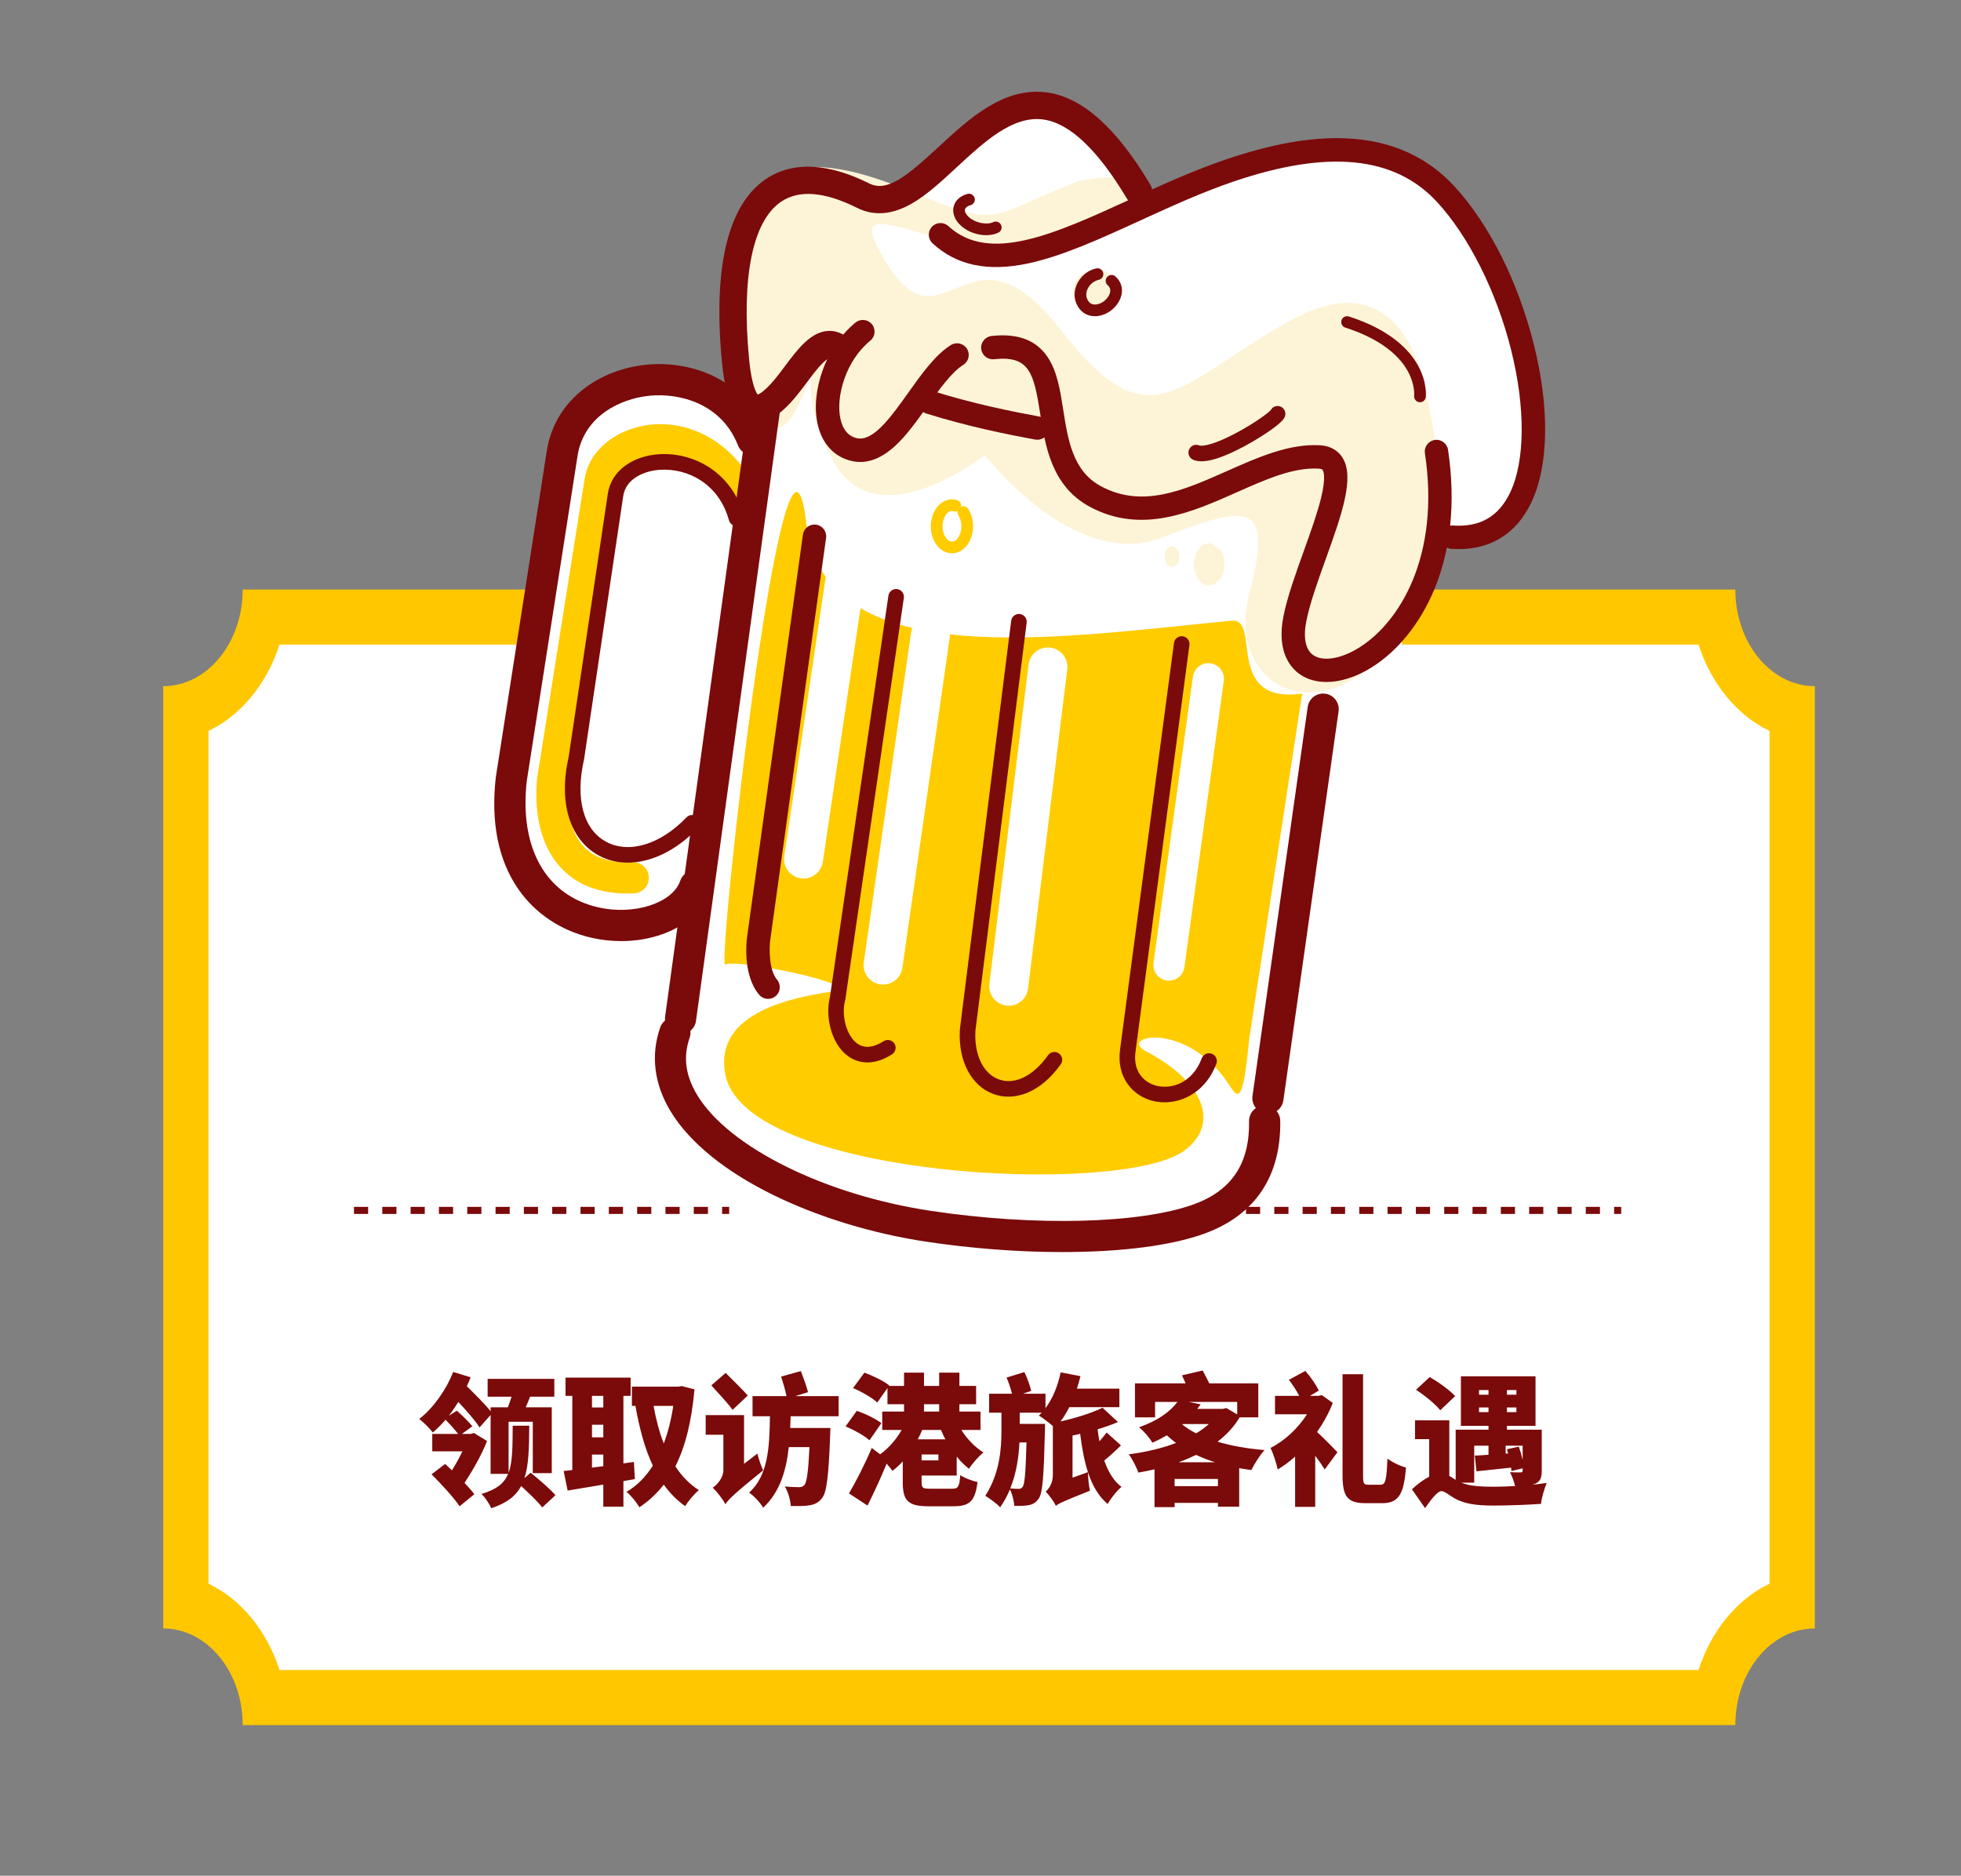 <svg width="277" height="265" viewBox="0 0 277 265" fill="none" xmlns="http://www.w3.org/2000/svg">
<rect x="0" y="0" width="277" height="265" fill="#808080" stroke="none"/>
<path d="M35.193 96.032L38.275 86H204.734H238.128L245.321 96.032L252 103.557V228.46L245.321 232.473L238.128 241H38.275L35.193 232.473L28 228.46V100.547L35.193 96.032Z" fill="white"/>
<path d="M245.123 83.284C245.123 90.826 250.15 96.94 256.352 96.94V230.06C250.15 230.06 245.123 236.174 245.123 243.716H34.284C34.284 236.174 29.257 230.06 23.056 230.06V96.94C29.257 96.94 34.284 90.826 34.284 83.284H78.023L78 83.483L78.496 83.542L78.252 85.624L77.756 85.567L77.513 87.65L78.009 87.708L77.765 89.791L77.269 89.733L77.113 91.062H39.48L39.422 91.242C37.635 96.659 34.053 101.014 29.599 103.188L29.451 103.259V223.738L29.599 223.81C34.053 225.983 37.635 230.338 39.422 235.755L39.48 235.935H239.925L239.983 235.755C241.771 230.338 245.353 225.983 249.807 223.81L249.954 223.738V103.259L249.807 103.188C245.353 101.014 241.771 96.659 239.983 91.242L239.925 91.062H198.06L197.854 89.716L197.359 89.791L197.041 87.707L197.535 87.633L197.217 85.55L196.722 85.625L196.403 83.542L196.898 83.466L196.87 83.284H245.123Z" fill="#FFC700"/>
<path d="M50 171L103 171" stroke="#7B0A0A" stroke-dasharray="2 2"/>
<path d="M168 171L229 171" stroke="#7B0A0A" stroke-dasharray="2 2"/>
<path d="M79.5 65L81.5 59L87.5 54H96L106 59L103.5 51V39L106 29.5L112 26.5H120.5H128.5L134.5 21L143.5 14.5H149L156 21L162 29.5L176 23.5L188 21L199 23.5L206.5 29.5L213 42.5L217.5 59L215 70.5L209 75.5H203V80.5L197 90.5L188 94.5L179.5 158L176 169L170 172.5L149 175.5L126 172.5L108.5 167L96 156L94 150L96 142.5L99 127.5L94 130.5H81.5L75 124.5L72.5 116.5V108.5L79.5 65Z" fill="white"/>
<path fill-rule="evenodd" clip-rule="evenodd" d="M154.834 44.409C156.634 44.409 158.103 42.987 158.103 41.244C158.103 39.502 156.634 38.078 154.834 38.078C153.034 38.078 151.565 39.501 151.565 41.244C151.565 42.988 153.034 44.409 154.834 44.409Z" fill="#FDF4D8"/>
<path fill-rule="evenodd" clip-rule="evenodd" d="M152.471 25.539C138.41 31.026 141.84 32.398 127.435 26.568C113.031 20.738 103.77 22.796 104.113 38.916C104.456 55.035 108.572 66.01 112.687 57.435C116.803 48.861 111.658 54.349 117.832 65.323C124.005 76.298 139.095 64.294 139.095 64.294C139.095 64.294 151.784 80.756 164.132 75.955C176.478 71.153 179.909 70.811 176.478 83.843C173.049 96.875 186.357 104.058 196.99 90.683C207.622 77.307 201.514 56.063 201.514 56.063C201.514 56.063 199.114 36.171 182.652 45.089C166.19 54.006 162.759 63.267 149.727 46.461C136.694 29.656 133.265 50.576 125.034 36.858C116.803 23.14 137.723 42.002 155.214 32.056C172.706 22.111 152.813 25.54 152.47 25.54L152.471 25.539Z" fill="#FDF4D8"/>
<path d="M88.65 126.231C84.54 126.231 81.317 124.948 79.062 122.413C74.704 117.514 75.89 109.813 75.942 109.488L82.588 67.6C83.141 64.114 86.182 61.235 90.334 60.263C92.901 59.663 95.596 59.855 98.13 60.821C100.954 61.896 103.487 63.933 105.457 66.71C106.161 67.702 105.927 69.077 104.935 69.781C103.943 70.484 102.568 70.25 101.865 69.258C97.82 63.554 92.785 64.214 91.338 64.553C88.974 65.106 87.205 66.609 86.939 68.291L80.292 110.185C80.282 110.245 79.396 116.178 82.364 119.498C83.858 121.17 86.213 121.948 89.358 121.811C90.572 121.76 91.601 122.7 91.653 123.915C91.706 125.131 90.764 126.159 89.549 126.211C89.246 126.224 88.946 126.231 88.65 126.231Z" fill="#FFCC00"/>
<path fill-rule="evenodd" clip-rule="evenodd" d="M183.942 97.986L176.439 146.866C175.538 156.5 174.819 155.081 173.484 153.066C167.537 144.086 157.792 146.392 161.892 148.533C166.042 150.709 168.543 153.22 169.527 155.642C170.056 156.944 170.126 158.21 169.76 159.355C169.382 160.54 168.532 161.648 167.233 162.593C158.331 169.073 105.41 166.395 102.47 151.865C100.654 142.888 112.459 140.824 117.67 140.064C122.881 139.304 103.763 135.299 102.452 136.288C101.141 137.276 110.99 48.982 113.9 73.975C116.384 95.304 148.852 90.13 173.957 87.686C178.267 87.266 172.79 99.521 183.944 97.987L183.942 97.986Z" fill="#FFCC00"/>
<path d="M179.105 157.342C179.002 157.342 178.898 157.335 178.793 157.32C177.589 157.149 176.751 156.035 176.921 154.831L184.72 99.874C184.891 98.671 186.005 97.833 187.209 98.003C188.413 98.174 189.25 99.288 189.08 100.492L181.282 155.449C181.126 156.548 180.183 157.342 179.105 157.342Z" fill="#7B0A0A"/>
<path d="M96.135 146.121C96.035 146.121 95.934 146.114 95.832 146.101C94.627 145.935 93.784 144.824 93.95 143.619L105.77 57.752C105.936 56.547 107.048 55.704 108.253 55.87C109.458 56.036 110.3 57.147 110.134 58.352L98.314 144.219C98.163 145.322 97.218 146.121 96.136 146.121H96.135Z" fill="#7B0A0A"/>
<path d="M150.025 176.886C143.838 176.886 137.266 176.386 130.838 175.421C123.289 174.287 115.654 171.964 109.342 168.88C102.435 165.506 97.375 161.391 94.709 156.978C92.398 153.152 91.895 149.066 93.254 145.16C93.654 144.012 94.909 143.405 96.057 143.804C97.206 144.204 97.813 145.459 97.414 146.607C96.474 149.31 96.822 151.958 98.48 154.701C102.94 162.087 116.516 168.815 131.493 171.065C146.179 173.273 161.127 172.891 168.689 170.119C174.004 168.17 176.537 164.339 176.436 158.407C176.416 157.191 177.385 156.189 178.6 156.167C179.813 156.145 180.818 157.115 180.839 158.331C180.973 166.148 177.296 171.654 170.205 174.253C166.086 175.764 160.105 176.661 152.91 176.849C151.96 176.874 150.997 176.886 150.025 176.886Z" fill="#7B0A0A"/>
<path d="M87.746 132.955C86.362 132.955 84.96 132.801 83.584 132.491C79.306 131.527 75.628 129.093 73.229 125.634C70.386 121.537 69.311 116.216 70.035 109.82C70.038 109.789 70.042 109.758 70.047 109.728L77.273 63.468C77.275 63.453 77.278 63.438 77.281 63.421C77.883 60.052 79.651 57.136 82.395 54.986C84.828 53.08 87.996 51.85 91.315 51.525C94.781 51.184 98.297 51.835 101.216 53.357C104.516 55.078 106.979 57.827 108.338 61.306C108.781 62.438 108.221 63.716 107.088 64.159C105.955 64.601 104.678 64.041 104.235 62.908C101.951 57.059 96.077 55.481 91.744 55.908C87.688 56.306 82.607 58.71 81.619 64.173L74.405 110.36C73.345 119.859 77.136 126.524 84.55 128.195C89.616 129.336 95.009 127.577 96.088 124.429C96.483 123.279 97.735 122.666 98.885 123.062C100.036 123.456 100.649 124.708 100.253 125.859C99.318 128.585 96.958 130.753 93.607 131.963C91.782 132.622 89.781 132.956 87.743 132.956L87.746 132.955Z" fill="#7B0A0A"/>
<path d="M106.957 59.638C106.599 59.638 106.235 59.585 105.865 59.466C103.045 58.563 102.309 54.555 101.981 51.163C101.356 44.682 101.531 39.22 102.501 34.929C103.519 30.429 105.409 27.203 108.122 25.341C110.034 24.028 112.298 23.432 114.851 23.569C117.259 23.698 119.936 24.491 122.806 25.926C125.34 27.194 128.165 24.839 132.515 20.811C136.877 16.772 141.819 12.195 147.952 13.072C152.922 13.784 157.674 18.032 162.479 26.061C163.026 26.975 162.728 28.157 161.815 28.704C160.901 29.251 159.719 28.953 159.172 28.04C155.059 21.168 151.102 17.416 147.406 16.887C143.092 16.269 139.046 20.015 135.134 23.638C132.959 25.652 130.905 27.555 128.751 28.784C126.01 30.349 123.431 30.547 121.083 29.373C116.467 27.064 112.84 26.777 110.303 28.519C106.292 31.273 104.698 39.183 105.818 50.793C106.165 54.388 106.816 55.476 107.036 55.749C107.281 55.656 107.964 55.288 109.193 53.877C109.741 53.249 110.293 52.51 110.877 51.729C112.649 49.359 114.481 46.909 116.944 46.753C117.781 46.701 119.039 46.904 120.272 48.181C121.012 48.946 120.991 50.165 120.226 50.905C119.461 51.644 118.241 51.623 117.502 50.858C117.32 50.67 117.209 50.613 117.177 50.6C117.114 50.612 116.78 50.709 116.093 51.406C115.416 52.093 114.71 53.038 113.963 54.037C113.362 54.84 112.741 55.671 112.099 56.407C110.84 57.853 109.017 59.638 106.957 59.639V59.638Z" fill="#7B0A0A"/>
<path d="M88.675 121.872C87.232 121.872 85.845 121.544 84.585 120.866C82.62 119.809 81.177 118 80.413 115.633C79.611 113.147 79.585 110.199 80.337 106.871L85.854 69.768C86.097 68.134 86.981 66.734 88.409 65.723C89.691 64.817 91.325 64.279 93.137 64.17C95.606 64.02 98.111 64.684 100.191 66.036C102.589 67.595 104.284 69.976 105.095 72.921C105.257 73.507 104.912 74.114 104.325 74.274C103.739 74.436 103.133 74.091 102.971 73.505C101.526 68.255 97.058 66.137 93.269 66.367C91.088 66.498 88.408 67.553 88.031 70.091L82.508 107.234C82.504 107.262 82.499 107.29 82.493 107.317C81.232 112.851 82.404 117.191 85.627 118.925C88.853 120.66 93.303 119.308 96.964 115.479C97.384 115.039 98.081 115.023 98.521 115.443C98.961 115.864 98.976 116.561 98.556 117.001C95.525 120.171 91.954 121.871 88.673 121.871L88.675 121.872Z" fill="#7B0A0A"/>
<path d="M146.524 62.127C146.424 62.127 146.323 62.118 146.222 62.1C142.134 61.345 136.689 60.244 130.822 58.415C129.951 58.143 129.465 57.217 129.736 56.347C130.008 55.476 130.934 54.99 131.804 55.261C137.504 57.038 142.823 58.113 146.82 58.851C147.717 59.017 148.311 59.878 148.145 60.775C147.997 61.57 147.303 62.127 146.523 62.127H146.524Z" fill="#7B0A0A"/>
<path d="M108.498 141.117C108.031 141.117 107.568 140.92 107.241 140.538C104.888 137.78 105.448 132.961 105.52 132.42L113.416 75.532C113.542 74.629 114.375 73.997 115.28 74.123C116.183 74.249 116.814 75.083 116.688 75.986L108.794 132.857C108.666 133.858 108.569 137.006 109.753 138.394C110.345 139.088 110.263 140.13 109.569 140.722C109.258 140.988 108.877 141.118 108.498 141.118V141.117Z" fill="#7B0A0A"/>
<path d="M122.528 150.098C121.271 150.098 120.334 149.607 119.761 149.185C117.319 147.389 116.556 143.462 117.238 140.814L125.492 84.155C125.58 83.554 126.139 83.136 126.74 83.224C127.342 83.312 127.759 83.871 127.671 84.472L119.408 141.192C119.402 141.235 119.393 141.278 119.382 141.32C118.801 143.477 119.587 146.324 121.064 147.41C122.067 148.147 123.33 148.041 124.818 147.095C125.332 146.77 126.012 146.921 126.339 147.434C126.665 147.947 126.513 148.628 126 148.954C124.665 149.802 123.5 150.097 122.528 150.097V150.098Z" fill="#7B0A0A"/>
<path d="M142.441 154.93C141.736 154.93 141.041 154.812 140.375 154.575C137.188 153.443 135.309 149.848 135.588 145.418C135.589 145.395 135.591 145.372 135.594 145.35L142.835 87.702C142.911 87.099 143.462 86.671 144.064 86.746C144.668 86.823 145.095 87.373 145.02 87.976L137.785 145.589C137.579 148.997 138.884 151.707 141.113 152.499C143.356 153.297 145.947 152.018 148.043 149.08C148.396 148.585 149.084 148.47 149.578 148.823C150.074 149.176 150.188 149.863 149.836 150.358C148.476 152.265 146.924 153.602 145.223 154.332C144.297 154.729 143.359 154.928 142.442 154.928L142.441 154.93Z" fill="#7B0A0A"/>
<path d="M113.506 124.112C113.371 124.112 113.235 124.102 113.098 124.082C111.595 123.859 110.556 122.459 110.78 120.956L116.595 81.804C116.818 80.3 118.219 79.262 119.722 79.486C121.225 79.709 122.263 81.109 122.04 82.612L116.225 121.764C116.022 123.131 114.847 124.112 113.506 124.112Z" fill="white"/>
<path d="M124.741 139.096C124.611 139.096 124.48 139.087 124.347 139.068C122.842 138.853 121.797 137.458 122.013 135.953L128.695 89.347C128.91 87.842 130.305 86.797 131.81 87.013C133.315 87.228 134.361 88.624 134.144 90.129L127.462 136.735C127.266 138.106 126.088 139.097 124.741 139.097V139.096Z" fill="white"/>
<path d="M142.49 142.084C142.377 142.084 142.265 142.077 142.151 142.063C140.642 141.878 139.569 140.505 139.754 138.996L145.291 93.889C145.476 92.38 146.85 91.307 148.358 91.492C149.867 91.677 150.94 93.05 150.754 94.559L145.218 139.667C145.047 141.061 143.859 142.084 142.49 142.084Z" fill="white"/>
<path d="M165.122 138.543C165.022 138.543 164.921 138.536 164.819 138.523C163.614 138.357 162.771 137.246 162.937 136.041L168.504 95.589C168.67 94.384 169.781 93.542 170.986 93.707C172.191 93.873 173.033 94.984 172.868 96.189L167.301 136.641C167.15 137.744 166.205 138.543 165.122 138.543Z" fill="white"/>
<path d="M187.362 96.347C185.95 96.347 184.667 95.991 183.624 95.269C182.321 94.367 180.286 92.1 181.296 87.049C181.845 84.304 183.028 81.016 184.17 77.836C185.113 75.211 186.087 72.498 186.618 70.304C187.311 67.435 186.957 66.593 186.832 66.404C186.801 66.357 186.72 66.234 186.278 66.207C182.703 65.991 178.824 67.716 174.719 69.542C168.399 72.352 161.236 75.539 153.928 71.588C148.534 68.672 147.645 63.003 146.932 58.448C146.033 52.713 145.425 50.201 140.421 50.749C139.515 50.849 138.699 50.194 138.6 49.288C138.501 48.381 139.155 47.566 140.061 47.466C143.794 47.057 146.396 48.048 148.014 50.495C149.343 52.503 149.755 55.143 150.193 57.937C150.856 62.17 151.542 66.546 155.496 68.683C161.376 71.86 167.204 69.269 173.375 66.524C177.663 64.617 182.098 62.645 186.476 62.91C188.204 63.015 189.121 63.879 189.588 64.587C191.433 67.386 189.507 72.747 187.277 78.953C186.175 82.02 185.035 85.192 184.533 87.698C184.058 90.069 184.402 91.794 185.502 92.554C186.878 93.505 189.417 93.093 191.972 91.5C197.639 87.969 203.476 78.655 201.276 64.034C201.14 63.132 201.761 62.29 202.664 62.155C203.565 62.019 204.407 62.64 204.542 63.543C205.101 67.258 205.195 70.867 204.835 74.267C204.97 74.241 205.11 74.233 205.253 74.242C209.055 74.5 211.687 72.983 213.303 69.61C215.442 65.142 215.496 57.595 213.447 49.421C211.39 41.215 207.479 33.409 202.988 28.537C197.007 22.05 187.6 21.107 174.229 25.652C169.752 27.175 165.317 29.205 161.028 31.169C155.41 33.74 150.104 36.169 145.26 37.207C139.545 38.431 135.119 37.506 131.729 34.376C131.059 33.757 131.017 32.712 131.636 32.042C132.255 31.372 133.3 31.33 133.97 31.949C139.744 37.279 148.97 33.055 159.654 28.165C164.019 26.167 168.531 24.101 173.167 22.526C179.76 20.285 185.36 19.31 190.289 19.55C196.476 19.85 201.566 22.121 205.418 26.299C210.34 31.636 214.433 39.771 216.652 48.618C218.916 57.648 218.782 65.82 216.283 71.037C215.229 73.236 213.773 74.913 211.952 76.021C210.004 77.206 207.675 77.717 205.032 77.539C204.795 77.522 204.571 77.458 204.372 77.353C203.96 79.451 203.361 81.451 202.577 83.326C200.586 88.087 197.441 91.986 193.721 94.306C191.55 95.659 189.331 96.35 187.363 96.35L187.362 96.347ZM121.509 65.263C121.036 65.263 120.564 65.201 120.092 65.075C117.703 64.438 116.064 62.577 115.477 59.835C114.997 57.593 115.259 54.912 116.214 52.289C117.197 49.584 118.842 47.199 120.844 45.572C121.553 44.996 122.592 45.104 123.168 45.812C123.742 46.519 123.635 47.559 122.928 48.135C119.467 50.946 118.043 56.038 118.708 59.144C119.031 60.653 119.783 61.574 120.945 61.884C121.127 61.933 121.31 61.956 121.494 61.956C123.689 61.956 126.038 58.656 128.316 55.455C130.18 52.836 132.107 50.127 134.316 48.747C135.09 48.264 136.108 48.5 136.591 49.273C137.074 50.047 136.838 51.065 136.065 51.548C134.415 52.578 132.682 55.014 131.006 57.369C129.563 59.397 128.072 61.493 126.446 62.995C124.811 64.504 123.156 65.265 121.509 65.265V65.263Z" fill="#7B0A0A"/>
<path d="M200.58 56.829C200.547 56.829 200.513 56.827 200.48 56.822C200.027 56.768 199.705 56.356 199.759 55.903C199.759 55.892 199.913 54.323 198.825 52.38C197.361 49.767 194.319 47.657 190.03 46.281C189.595 46.142 189.356 45.677 189.495 45.243C189.634 44.809 190.1 44.57 190.533 44.709C196.548 46.638 199.182 49.573 200.332 51.695C201.624 54.079 201.408 56.02 201.398 56.102C201.347 56.521 200.991 56.828 200.579 56.828L200.58 56.829Z" fill="#7B0A0A"/>
<path d="M164.489 155.73C163.912 155.73 163.344 155.66 162.803 155.522C160.107 154.836 157.645 152.313 158.219 148.221L165.829 90.836C165.91 90.234 166.464 89.809 167.065 89.889C167.668 89.97 168.092 90.523 168.012 91.125L160.401 148.519C159.989 151.454 161.652 152.957 163.346 153.388C165.524 153.942 168.459 152.965 169.754 149.511C169.967 148.941 170.603 148.653 171.172 148.867C171.742 149.08 172.03 149.716 171.816 150.284C170.409 154.034 167.326 155.731 164.488 155.731L164.489 155.73Z" fill="#7B0A0A"/>
<path d="M169.718 65.17C169.274 65.17 168.888 65.099 168.551 64.959C167.99 64.725 167.724 64.08 167.958 63.519C168.192 62.958 168.837 62.692 169.398 62.926C169.774 63.082 171.364 62.908 174.688 61.13C177.23 59.769 179.155 58.342 179.493 57.943C179.752 57.451 180.348 57.225 180.875 57.436C181.439 57.662 181.714 58.303 181.488 58.868C181.394 59.103 181.144 59.727 178.423 61.484C176.724 62.581 174.858 63.584 173.307 64.236C171.817 64.862 170.643 65.17 169.718 65.17ZM179.444 58.048C179.444 58.048 179.444 58.049 179.444 58.05C179.444 58.05 179.444 58.049 179.444 58.048Z" fill="#7B0A0A"/>
<path d="M154.671 44.673C154.305 44.673 153.948 44.61 153.62 44.481C153.045 44.257 152.282 43.731 151.914 42.507C151.658 41.651 151.799 40.664 152.301 39.799C152.852 38.851 153.778 38.166 154.841 37.921C155.286 37.819 155.729 38.096 155.832 38.54C155.935 38.984 155.657 39.427 155.213 39.53C154.593 39.674 154.052 40.074 153.73 40.629C153.46 41.094 153.373 41.619 153.497 42.032C153.639 42.504 153.883 42.81 154.222 42.943C154.627 43.101 155.187 43.017 155.685 42.723C156.305 42.356 156.774 41.71 156.827 41.149C156.858 40.815 156.739 40.536 156.464 40.295C156.121 39.994 156.087 39.472 156.388 39.129C156.689 38.786 157.211 38.752 157.554 39.053C158.226 39.643 158.552 40.442 158.472 41.304C158.37 42.392 157.605 43.508 156.524 44.146C155.935 44.493 155.289 44.673 154.671 44.673Z" fill="#7B0A0A"/>
<path d="M134.466 78.163C134.429 78.163 134.392 78.163 134.355 78.16C132.693 78.083 131.434 76.358 131.487 74.233C131.517 73.046 131.961 71.967 132.704 71.275C133.241 70.776 133.908 70.517 134.583 70.549C134.785 70.558 134.986 70.593 135.18 70.653C135.584 70.777 135.824 71.181 135.752 71.587C136.111 71.437 136.539 71.559 136.76 71.897C137.231 72.615 137.476 73.531 137.451 74.477C137.421 75.665 136.978 76.743 136.234 77.435C135.726 77.908 135.102 78.164 134.466 78.164V78.163ZM134.471 72.198C134.25 72.198 134.035 72.294 133.83 72.484C133.416 72.87 133.158 73.54 133.138 74.275C133.105 75.555 133.794 76.481 134.432 76.511C134.722 76.523 134.96 76.363 135.108 76.226C135.522 75.84 135.781 75.17 135.799 74.435C135.815 73.83 135.661 73.236 135.378 72.803C135.258 72.62 135.221 72.406 135.256 72.206C135.085 72.277 134.888 72.292 134.696 72.233C134.633 72.213 134.57 72.202 134.506 72.199C134.494 72.199 134.482 72.199 134.471 72.199V72.198Z" fill="#FFCC00"/>
<path fill-rule="evenodd" clip-rule="evenodd" d="M171.266 76.819L172.397 77.726C172.774 78.301 172.974 79.056 172.953 79.832C172.912 81.477 171.912 82.768 170.721 82.712C169.531 82.657 168.599 81.278 168.641 79.631C168.683 77.985 169.682 76.695 170.873 76.75C171.005 76.756 171.136 76.779 171.266 76.819Z" fill="#FDF4D8"/>
<path fill-rule="evenodd" clip-rule="evenodd" d="M165.804 77.21L166.358 77.654C166.542 77.936 166.64 78.304 166.629 78.684C166.609 79.49 166.121 80.12 165.538 80.093C164.956 80.066 164.5 79.391 164.52 78.586C164.541 77.781 165.03 77.151 165.612 77.177C165.677 77.18 165.741 77.192 165.804 77.211V77.21Z" fill="#FDF4D8"/>
<path d="M139.306 33.228C138.06 33.228 136.711 32.759 135.763 31.912C134.941 31.179 134.542 30.259 134.667 29.391C134.78 28.617 135.28 27.985 136.076 27.608C136.257 27.524 136.451 27.453 136.657 27.397C137.097 27.279 137.551 27.538 137.67 27.979C137.789 28.42 137.529 28.873 137.088 28.991C136.975 29.021 136.872 29.059 136.781 29.103C136.583 29.195 136.34 29.363 136.301 29.628C136.257 29.934 136.467 30.326 136.862 30.679C137.771 31.491 139.379 31.82 140.303 31.383C140.715 31.188 141.207 31.364 141.402 31.777C141.597 32.189 141.421 32.681 141.008 32.876C140.504 33.114 139.917 33.227 139.304 33.227L139.306 33.228Z" fill="#7B0A0A"/>
<path d="M74.08 208.82L74.96 208.06C76.1 208.98 77.7 210.34 78.46 211.24L76.6 212.96C75.98 212.16 74.68 210.92 73.62 209.94C72.84 211.38 71.56 212.36 69.38 213.08C69.16 212.48 68.5 211.52 68.02 211.06C70.12 210.42 71.2 209.6 71.78 208.22H69.3V199.9L67.74 201.66C67.12 200.68 65.9 199.3 64.74 198.06C64.32 198.74 63.88 199.4 63.4 200L64.54 199.3C65.32 199.98 66.24 200.9 66.72 201.5L65.24 202.58H66.5L66.94 202.44L68.8 203.58C68.02 205.58 66.74 207.78 65.62 209.5C66.18 210.08 66.66 210.64 67 211.1L64.92 212.8C64.12 211.58 62.32 209.66 60.96 208.28L62.88 206.82C63.18 207.1 63.5 207.4 63.84 207.72C64.36 206.9 64.88 205.94 65.32 205.04H61.06V202.58H64.72C64.26 202 63.56 201.2 62.94 200.58C62.36 201.24 61.76 201.84 61.14 202.38C60.74 201.84 59.8 200.9 59.22 200.46C61.28 198.88 63.08 196.22 64.02 193.82L66.48 194.58C66.32 195 66.14 195.42 65.94 195.84C67.1 196.98 68.5 198.36 69.3 199.38V198.82H71.74C71.92 198.34 72.1 197.82 72.26 197.32H68.88V194.8H78.3V197.32H74.88C74.68 197.84 74.46 198.36 74.26 198.82H77.94V208.12H75.26V200.86H71.84V208.06C72.4 206.58 72.4 204.5 72.42 201.42H74.76C74.74 204.62 74.68 207.02 74.08 208.82ZM83.62 207.34L85.22 207.14V205.5H83.62V207.34ZM85.22 197.2H83.62V198.84H85.22V197.2ZM83.62 201.28V203.06H85.22V201.28H83.62ZM89.68 208.96L88.06 209.24V212.86H85.22V209.74C83.4 210.04 81.64 210.34 80.18 210.58L79.62 207.82L80.84 207.68V197.2H79.88V194.62H89.08V197.2H88.06V206.74L89.54 206.54L89.68 208.96ZM95.1 198.62H92.32C92.66 200.5 93.12 202.3 93.76 203.92C94.36 202.34 94.82 200.54 95.1 198.62ZM96.3 195.82L98.1 196.28C97.7 200.76 96.82 204.34 95.4 207.16C96.3 208.54 97.4 209.68 98.72 210.52C98.1 211.02 97.22 212.06 96.78 212.78C95.6 211.94 94.6 210.92 93.76 209.74C92.78 211 91.64 212.06 90.32 212.94C89.9 212.24 89.12 211.26 88.5 210.76C89.96 209.92 91.2 208.66 92.22 207.06C91.08 204.66 90.32 201.8 89.76 198.62H89.26V195.9H95.82L96.3 195.82ZM105.62 197.16L103.48 199.18C102.84 198.26 101.42 196.78 100.48 195.72L102.5 193.96C103.44 194.92 104.92 196.32 105.62 197.16ZM105.1 206.8L106.98 205.36C107.16 206.1 107.54 207.18 107.8 207.72C103.6 211.12 102.86 211.88 102.46 212.52C102.18 211.88 101.22 210.68 100.68 210.18C101.3 209.76 102.18 208.76 102.18 207.74V202.7H99.68V199.92H105.1V206.8ZM118.46 200.08H111.68C111.66 200.64 111.64 201.2 111.62 201.74H117.3C117.3 201.74 117.28 202.54 117.26 202.88C117.04 208.52 116.78 210.84 116.12 211.64C115.6 212.32 115.06 212.54 114.34 212.66C113.7 212.78 112.74 212.78 111.7 212.76C111.66 211.94 111.32 210.76 110.86 210C111.7 210.08 112.48 210.1 112.88 210.1C113.2 210.1 113.4 210.04 113.62 209.8C113.96 209.42 114.18 207.92 114.34 204.44H111.42C111.04 207.88 110.12 210.84 107.8 213C107.38 212.3 106.52 211.34 105.82 210.88C108.52 208.38 108.68 204.58 108.76 200.08H106.3V197.24H111.1C110.94 196.44 110.62 195.34 110.34 194.48L113.12 193.7C113.48 194.62 113.94 195.9 114.14 196.68L112.34 197.24H118.46V200.08ZM132.92 202.02H130.26C130.08 202.46 129.88 202.9 129.64 203.34H133.54C133.3 202.9 133.1 202.46 132.92 202.02ZM130.52 198.38V199.42H132.66V198.38H130.52ZM132.56 206.32V205.48H130.18V206.32H132.56ZM135.14 208.46H130.18V209.42C130.18 210.22 130.34 210.32 131.46 210.32H134.46C135.36 210.32 135.52 210.04 135.64 208.4C136.22 208.8 137.34 209.22 138.08 209.38C137.74 212.06 136.98 212.8 134.7 212.8H131.16C128.34 212.8 127.52 212.06 127.52 209.46V206.46C127.06 206.96 126.56 207.42 126.06 207.8C125.86 207.5 125.56 207.14 125.24 206.78C124.42 208.78 123.48 210.82 122.54 212.7L119.92 210.98C120.84 209.44 122.12 206.96 123.14 204.56L124.32 205.46C125.5 204.62 126.62 203.34 127.36 202.02H124.62V199.42H127.7V198.38H125.36V196.1L123.92 198.14C123.22 197.48 121.68 196.6 120.5 196.1L122.1 193.92C123.26 194.34 124.84 195.1 125.62 195.74L125.58 195.8H127.7V193.92H130.52V195.8H132.66V193.92H135.52V195.8H137.88V198.38H135.52V199.42H138.5V202.02H135.8C136.58 203.28 137.72 204.46 138.92 205.2C138.26 205.72 137.32 206.78 136.88 207.5C136.26 207.04 135.68 206.44 135.14 205.78V208.46ZM124.5 201.06L122.82 203.48C122.12 202.84 120.62 202 119.44 201.52L121.02 199.32C122.18 199.7 123.72 200.44 124.5 201.06ZM151.5 208.76L153.68 207.98C153.16 206.38 152.82 204.56 152.58 202.56C152.22 202.66 151.86 202.74 151.5 202.8V208.76ZM145 203.78H144C143.9 205.84 143.58 208.12 142.7 210.28C143.22 210.32 143.62 210.34 143.9 210.34C144.16 210.34 144.3 210.26 144.48 210.02C144.74 209.62 144.88 208.02 145 203.78ZM156.32 202.38L158.34 204.2C157.6 204.94 156.76 205.7 155.98 206.34C156.54 207.92 157.3 209.22 158.42 210.06C157.76 210.6 156.88 211.72 156.46 212.48C155.16 211.38 154.3 209.86 153.68 208C153.68 208.8 153.82 209.98 153.96 210.6C150.32 212.06 149.58 212.38 149.14 212.74C148.9 212.16 148.14 211.14 147.7 210.74C148.18 210.32 148.72 209.52 148.72 208.4V201.46C148.14 200.96 147.26 200.3 146.74 199.98C146.88 199.86 147.02 199.72 147.14 199.58H144.04V201.16H147.62C147.62 201.16 147.6 201.9 147.6 202.22C147.44 208.5 147.28 210.92 146.74 211.68C146.32 212.3 145.9 212.52 145.32 212.64C144.82 212.74 144.08 212.76 143.28 212.74C143.22 212.04 143 211.08 142.66 210.42C142.3 211.28 141.84 212.14 141.28 212.94C140.78 212.42 139.86 211.74 139.18 211.32C141.2 208.18 141.46 204.74 141.46 202.12V199.58H139.72V196.9H142.94C142.78 196.18 142.48 195.3 142.18 194.62L144.7 193.84C145.1 194.66 145.5 195.76 145.66 196.5L144.5 196.9H147.68V198.94C148.7 197.58 149.44 195.76 149.82 193.88L152.62 194.42C152.48 195.02 152.3 195.6 152.12 196.18H158.12V198.8H151.04C150.66 199.54 150.26 200.22 149.8 200.82C152.02 200.32 154.26 199.6 155.74 198.88L157.92 200.9C157.04 201.28 156.06 201.62 155.04 201.92C155.1 202.5 155.2 203.06 155.3 203.62C155.68 203.2 156.04 202.76 156.32 202.38ZM166.48 206.58H171.62C170.68 206.28 169.8 205.94 168.96 205.54C168.16 205.92 167.34 206.28 166.48 206.58ZM165.92 209.96H172.04V208.94H165.92V209.96ZM167.08 201.18L167 201.24C167.56 201.7 168.22 202.12 168.96 202.5C169.62 202.1 170.24 201.66 170.76 201.18H167.08ZM174.76 198.06H167.92L169.6 198.4C169.44 198.62 169.28 198.84 169.12 199.04H172.74L173.22 198.92L174.76 199.82V198.06ZM177.74 200.24H175.1C174.3 201.58 173.24 202.72 171.98 203.68C173.94 204.26 176.2 204.66 178.62 204.86C177.98 205.54 177.16 206.86 176.76 207.68C176.18 207.6 175.6 207.52 175.04 207.42V212.86H172.04V212.32H165.92V212.92H163.08V207.58C162.34 207.76 161.56 207.9 160.8 208.04C160.54 207.3 159.94 206.1 159.44 205.46C161.8 205.16 164.1 204.62 166.12 203.86C165.68 203.52 165.24 203.16 164.82 202.78C164.2 203.14 163.52 203.5 162.78 203.82C162.4 203.14 161.5 202.1 160.88 201.64C163.54 200.72 165.28 199.44 166.32 198.06H163.16V200.24H160.32V195.44H167.48C167.3 195.04 167.12 194.64 166.96 194.3L169.88 193.62C170.16 194.16 170.52 194.82 170.82 195.44H177.74V200.24ZM186.72 197.1L188.26 198.2C187.7 199.64 186.94 201.02 186.04 202.3C186.96 203.14 188.5 204.72 188.92 205.16L187.12 207.6C186.78 207.04 186.3 206.34 185.78 205.66V212.88H182.94V205.78C182.14 206.5 181.32 207.1 180.48 207.6C180.32 206.76 179.78 205.16 179.46 204.56C181.46 203.56 183.36 201.78 184.62 199.8H180.1V197.2H183.52C183.14 196.46 182.58 195.6 182.06 194.94L184.38 193.68C185.14 194.52 185.92 195.66 186.28 196.46L185.04 197.2H186.24L186.72 197.1ZM193.3 209.76H195.02C195.72 209.76 195.86 209.04 195.98 206.06C196.66 206.58 197.82 207.14 198.6 207.32C198.32 210.96 197.62 212.36 195.3 212.36H192.84C190.32 212.36 189.64 211.4 189.64 208.4V194.14H192.54V208.42C192.54 209.6 192.62 209.76 193.3 209.76ZM205.54 197.24L203.44 199.24C202.78 198.38 201.24 197.14 200.02 196.34L201.96 194.54C203.18 195.26 204.78 196.38 205.54 197.24ZM208.24 209.46H206.4C207.62 209.96 209.2 210.04 211.02 210.04C211.92 210.04 213.12 210 214.38 209.92H214C213.88 209.3 213.56 208.52 213.3 207.98C213.82 208.02 214.58 208.02 214.78 208.02C215 208 215.08 207.94 215.08 207.74V207.44L213.5 207.82C213.48 207.68 213.48 207.52 213.44 207.34C211.72 207.54 210 207.7 208.56 207.86L208.32 205.64C208.88 205.62 209.54 205.58 210.26 205.52V204.24H208.24V209.46ZM215.08 206.24V204.24H212.68V205.36L213.04 205.34L212.86 204.74L214.54 204.38C214.74 204.94 214.94 205.62 215.08 206.24ZM208.92 199.5H210.26V198.84H208.92V199.5ZM214.2 199.5V198.84H212.86V199.5H214.2ZM208.92 196.38V197.04H210.26V196.38H208.92ZM214.2 197.04V196.38H212.86V197.04H214.2ZM217.78 201.98V207.74C217.78 208.82 217.56 209.3 216.84 209.62C216.7 209.68 216.54 209.72 216.38 209.76C217.14 209.68 217.88 209.6 218.48 209.5C218.16 210.28 217.72 211.7 217.68 212.46C216.1 212.58 213.04 212.7 210.92 212.7C208.46 212.7 206.86 212.44 205.5 211.7C204.68 211.22 204.04 210.66 203.62 210.66C203.02 210.66 202.08 211.94 201.3 213.06L199.44 210.4C200.22 209.66 201.08 209.04 201.88 208.62V203.32H199.88V200.66H204.72V208.5C204.98 208.66 205.26 208.86 205.62 209.06V201.98H210.26V201.44H206.36V194.44H216.9V201.44H212.86V201.98H217.78Z" fill="#7B0A0A"/>
</svg>
